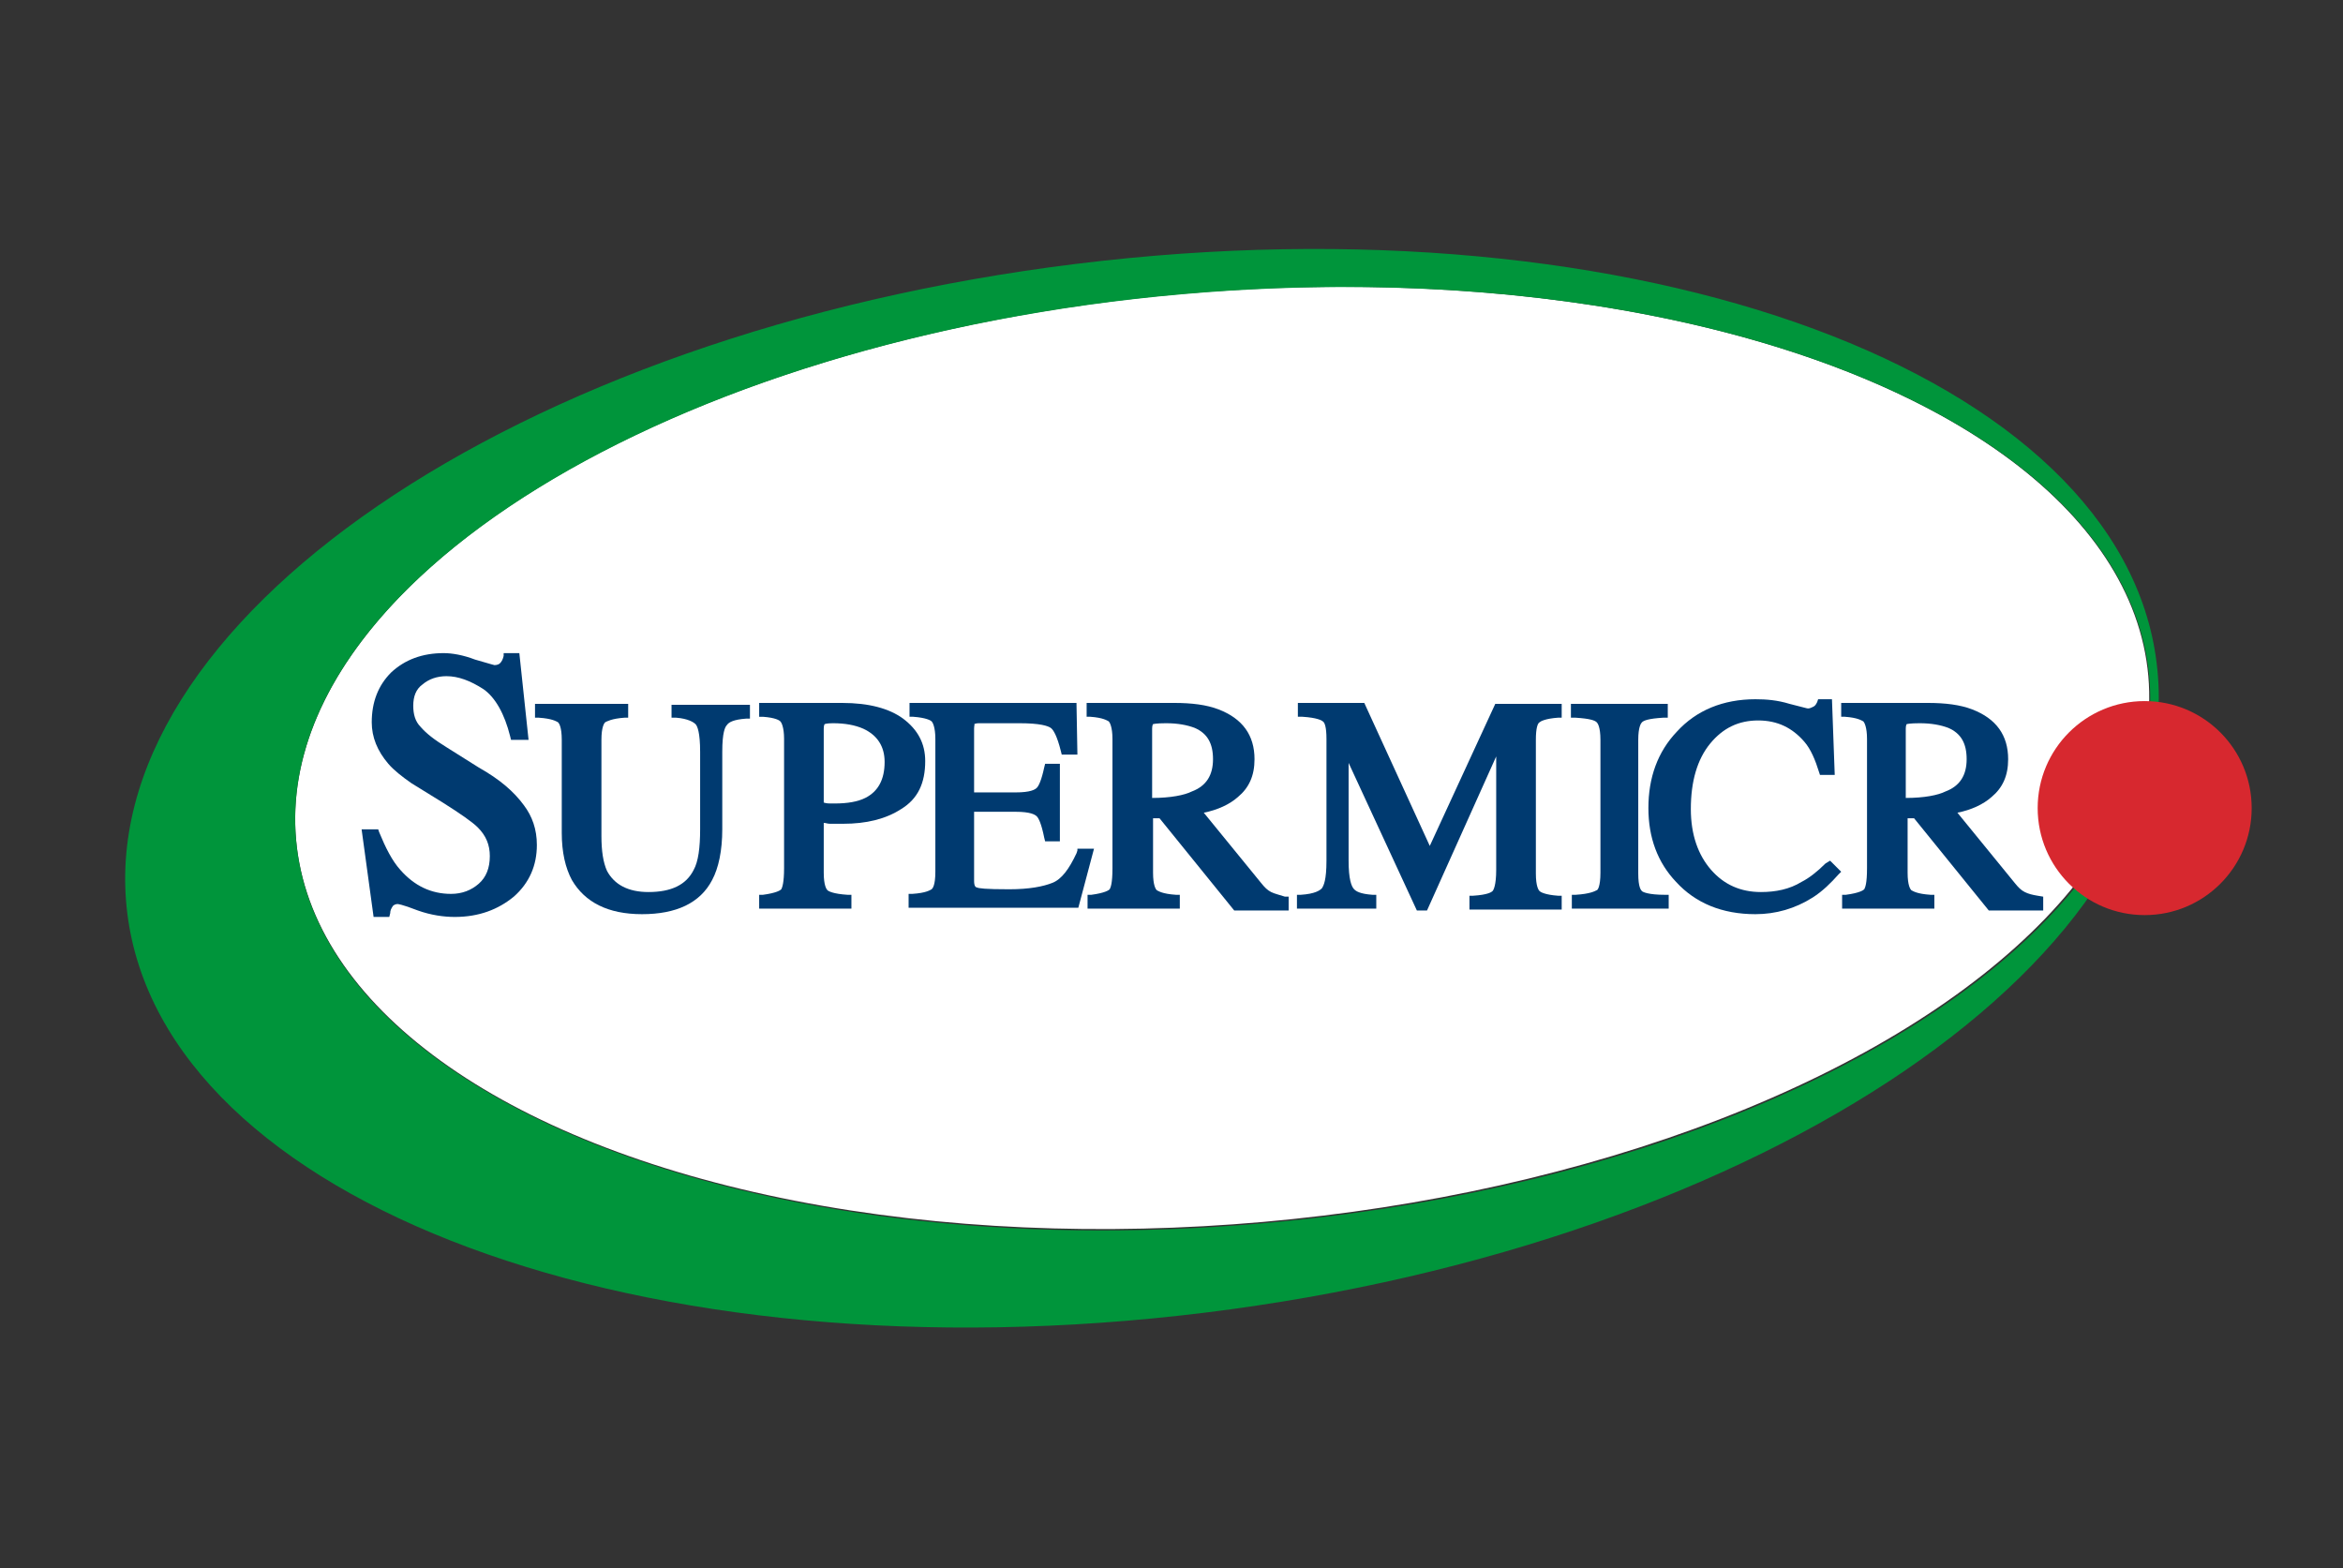 <svg enable-background="new 0 0 231.7 122.9" viewBox="-13.6 -26 254 170" xmlns="http://www.w3.org/2000/svg"><rect x="-13.6" y="-26" width="254" height="170" fill="#333333" stroke="none"/><ellipse cx="118.9" cy="56.2" fill="#fff" rx="100.8" ry="50.5" transform="matrix(.996 -.088 .088 .996 -4.472 10.65)"/><path d="m220.2 45.9c3.9 31.4-42.3 62.9-103.2 70.4s-112.9-11.9-116.8-43.3 42-62.9 102.9-70.4 113.3 11.9 117.1 43.3zm-105.7-40c-55.5 4.9-98.5 31.4-96 59.2s49.4 46.4 104.9 41.5 98.5-31.4 96-59.2c-2.5-27.9-49.4-46.4-104.9-41.5z" fill="#00953b"/><circle cx="218.9" cy="61.6" fill="#d7282f" r="11.6"/><g fill="#003a70"><path d="m59.3 51.8h.4c1.3.1 1.9.5 2.1.7s.5.9.5 3v8.4c0 2-.2 3.5-.7 4.4-.8 1.6-2.4 2.4-4.9 2.4-2.2 0-3.7-.8-4.5-2.3-.4-.9-.6-2.1-.6-3.8v-10.4c0-1.4.3-1.8.4-1.9.2-.1.7-.4 2.1-.5h.4v-1.5h-10.1v1.5h.4c1.5.1 1.9.4 2.1.5.1.1.4.5.4 1.9v10.1c0 2.1.4 3.8 1.1 5.1 1.4 2.4 3.9 3.7 7.6 3.7s6.3-1.2 7.6-3.7c.7-1.3 1.1-3.2 1.1-5.5v-8.4c0-2.1.3-2.7.5-2.9.2-.3.7-.6 2.1-.7h.4v-1.5h-8.5v1.4z"/><path d="m38.3 57.2-3.5-2.2c-1.3-.8-2.2-1.5-2.8-2.2-.6-.6-.8-1.4-.8-2.3 0-1 .3-1.8 1-2.3.7-.6 1.6-.9 2.6-.9 1.3 0 2.6.5 4 1.4 1.3.9 2.3 2.7 2.9 5.1l.1.4h1.9l-1-9.4h-1.7v.3c-.1.4-.2.6-.4.8-.1.1-.3.2-.6.2 0 0-.4-.1-2.1-.6-1.3-.5-2.5-.7-3.4-.7-2.3 0-4.2.7-5.7 2.1-1.4 1.4-2.1 3.2-2.1 5.4 0 1.6.6 3.1 1.8 4.5.6.7 1.5 1.4 2.5 2.1l3.4 2.1c1.9 1.2 3.2 2.1 3.8 2.7.9.9 1.3 1.9 1.3 3.1 0 1.3-.4 2.3-1.2 3s-1.8 1.1-3 1.1c-2.2 0-4-.9-5.5-2.6-.9-1-1.6-2.4-2.3-4.1l-.1-.3h-1.8l1.3 9.5h1.7l.1-.4c0-.3.1-.5.3-.8.1-.1.3-.2.5-.2 0 0 .4 0 2.2.7 1.4.5 2.8.7 4 .7 2.6 0 4.7-.8 6.4-2.2 1.7-1.5 2.5-3.4 2.5-5.6 0-1.7-.5-3.1-1.4-4.3-1.1-1.5-2.6-2.8-4.9-4.1z"/><path d="m76.4 63.3h1.4c2.5 0 4.6-.5 6.3-1.6 1.8-1.1 2.6-2.8 2.6-5.2 0-1.9-.8-3.4-2.4-4.6-1.5-1.1-3.7-1.7-6.6-1.7h-9v1.5h.4c1.4.1 1.8.4 1.9.5s.4.6.4 1.9v14c0 1.6-.2 2.1-.3 2.3-.1.1-.5.4-2 .6h-.4v1.5h10v-1.5h-.4c-1.6-.1-2.1-.4-2.2-.5s-.4-.5-.4-1.9v-5.4c.2 0 .4.1.7.1zm-.7-10.3c0-.4.1-.5.1-.5s.2-.1.9-.1c1.3 0 2.4.2 3.3.6 1.5.7 2.3 1.9 2.3 3.6 0 1.9-.7 3.2-2.1 3.9-.8.4-1.9.6-3.3.6-.2 0-.3 0-.5 0-.1 0-.4 0-.7-.1z"/><path d="m103.2 66.2-.1.3c-.8 1.7-1.6 2.8-2.6 3.2s-2.5.7-4.7.7c-2.6 0-3.3-.1-3.5-.2-.1 0-.3-.1-.3-.7v-7.5h4.5c1.6 0 2.1.3 2.3.5s.5.8.8 2.3l.1.4h1.6v-8.4h-1.6l-.1.4c-.3 1.4-.6 2-.8 2.2s-.7.5-2.3.5h-4.5v-6.9c0-.4.1-.5 0-.5 0 0 .2-.1.5-.1h4.4c2.3 0 3.1.3 3.4.5s.7.9 1.1 2.5l.1.4h1.7l-.1-5.6h-18.1v1.5h.4c1.4.1 1.9.4 2 .5s.4.6.4 1.9v14.4c0 1.5-.3 1.8-.4 1.9-.2.1-.6.4-2.1.5h-.4v1.5h18.4l1.7-6.4h-1.8z"/><path d="m124.2 70.7c-.4-.2-.7-.5-1.1-1l-6.2-7.6c1.5-.3 2.8-.9 3.7-1.7 1.2-1 1.8-2.3 1.8-4.1 0-2.6-1.3-4.4-3.9-5.4-1.3-.5-2.9-.7-4.8-.7h-9.5v1.5h.4c1.4.1 1.8.4 2 .5.1.1.4.6.4 1.9v14c0 1.7-.2 2.1-.3 2.3-.1.1-.5.4-2 .6h-.4v1.5h10v-1.5h-.4c-1.5-.1-1.9-.4-2.1-.5-.1-.1-.4-.5-.4-1.9v-5.9h.7l8.1 10h5.9v-1.5h-.4c-.6-.2-1.1-.3-1.5-.5zm-12.9-10.2v-7.5c0-.4.1-.5.1-.5s.3-.1 1.4-.1c1.3 0 2.3.2 3.1.5 1.4.6 2 1.7 2 3.4s-.7 2.9-2.3 3.5c-.8.4-2.3.7-4.3.7z"/><path d="m141.4 65.7-7.1-15.5h-7.2v1.5h.5c1.6.1 2.1.4 2.2.5.2.1.4.6.4 1.9v13.2c0 2.1-.3 2.7-.5 3-.2.2-.7.6-2.3.7h-.4v1.5h8.6v-1.5h-.4c-1.4-.1-1.8-.4-2-.6-.3-.3-.6-1.1-.6-3.1v-10.6l7.4 16h1.1l7.5-16.7v12.3c0 1.7-.3 2.2-.4 2.3s-.5.4-2.1.5h-.4v1.5h10v-1.5h-.4c-1.4-.1-1.9-.4-2-.5s-.4-.5-.4-1.9v-14.5c0-1.3.2-1.8.4-1.9.1-.1.6-.4 2-.5h.4v-1.5h-7.2z"/><path d="m164.4 70.6c-.1-.1-.4-.4-.4-1.9v-14.5c0-1.4.3-1.8.4-1.9.2-.2.7-.4 2.3-.5h.5v-1.5h-10.5v1.5h.5c1.6.1 2.1.3 2.3.5.1.1.4.5.4 1.9v14.4c0 1.5-.3 1.9-.4 1.9-.2.1-.7.4-2.3.5h-.4v1.5h10.5v-1.5h-.4c-1.8 0-2.4-.3-2.5-.4z"/><path d="m184.3 67.6c-.9.9-1.8 1.6-2.6 2-1.3.8-2.8 1.1-4.4 1.1-2.2 0-4-.8-5.4-2.4s-2.2-3.8-2.2-6.6c0-3 .7-5.4 2.1-7.1s3.1-2.5 5.2-2.5 3.7.8 5 2.3c.7.8 1.2 2 1.6 3.3l.1.3h1.6l-.3-8.2h-1.5l-.1.3c-.1.2-.2.4-.4.5s-.4.2-.6.2c-.1 0-.4-.1-2-.5-1.3-.4-2.5-.5-3.7-.5-3.5 0-6.4 1.2-8.5 3.5-2.1 2.2-3.1 5-3.1 8.3 0 3.2 1 5.9 3 8 2.1 2.3 5 3.5 8.6 3.5 2.2 0 4.3-.6 6.2-1.8 1.1-.7 2-1.6 2.8-2.5l.3-.3-1.2-1.2z"/><path d="m207.3 71.1c-.6-.1-1-.2-1.4-.4s-.7-.5-1.1-1l-6.2-7.6c1.5-.3 2.8-.9 3.7-1.7 1.2-1 1.8-2.3 1.8-4.1 0-2.6-1.3-4.4-3.9-5.4-1.3-.5-2.9-.7-4.8-.7h-9.4v1.5h.4c1.4.1 1.8.4 2 .5.1.1.4.6.4 1.9v14c0 1.7-.2 2.1-.3 2.3-.1.1-.5.4-2 .6h-.4v1.5h10v-1.5h-.4c-1.5-.1-1.9-.4-2.1-.5-.1-.1-.4-.5-.4-1.9v-5.9h.7l8.1 10h5.9v-1.5zm-14.3-10.6v-7.5c0-.4.1-.5.1-.5s.3-.1 1.4-.1c1.3 0 2.3.2 3.1.5 1.4.6 2 1.7 2 3.4s-.7 2.9-2.3 3.5c-.8.4-2.3.7-4.3.7z"/></g></svg>